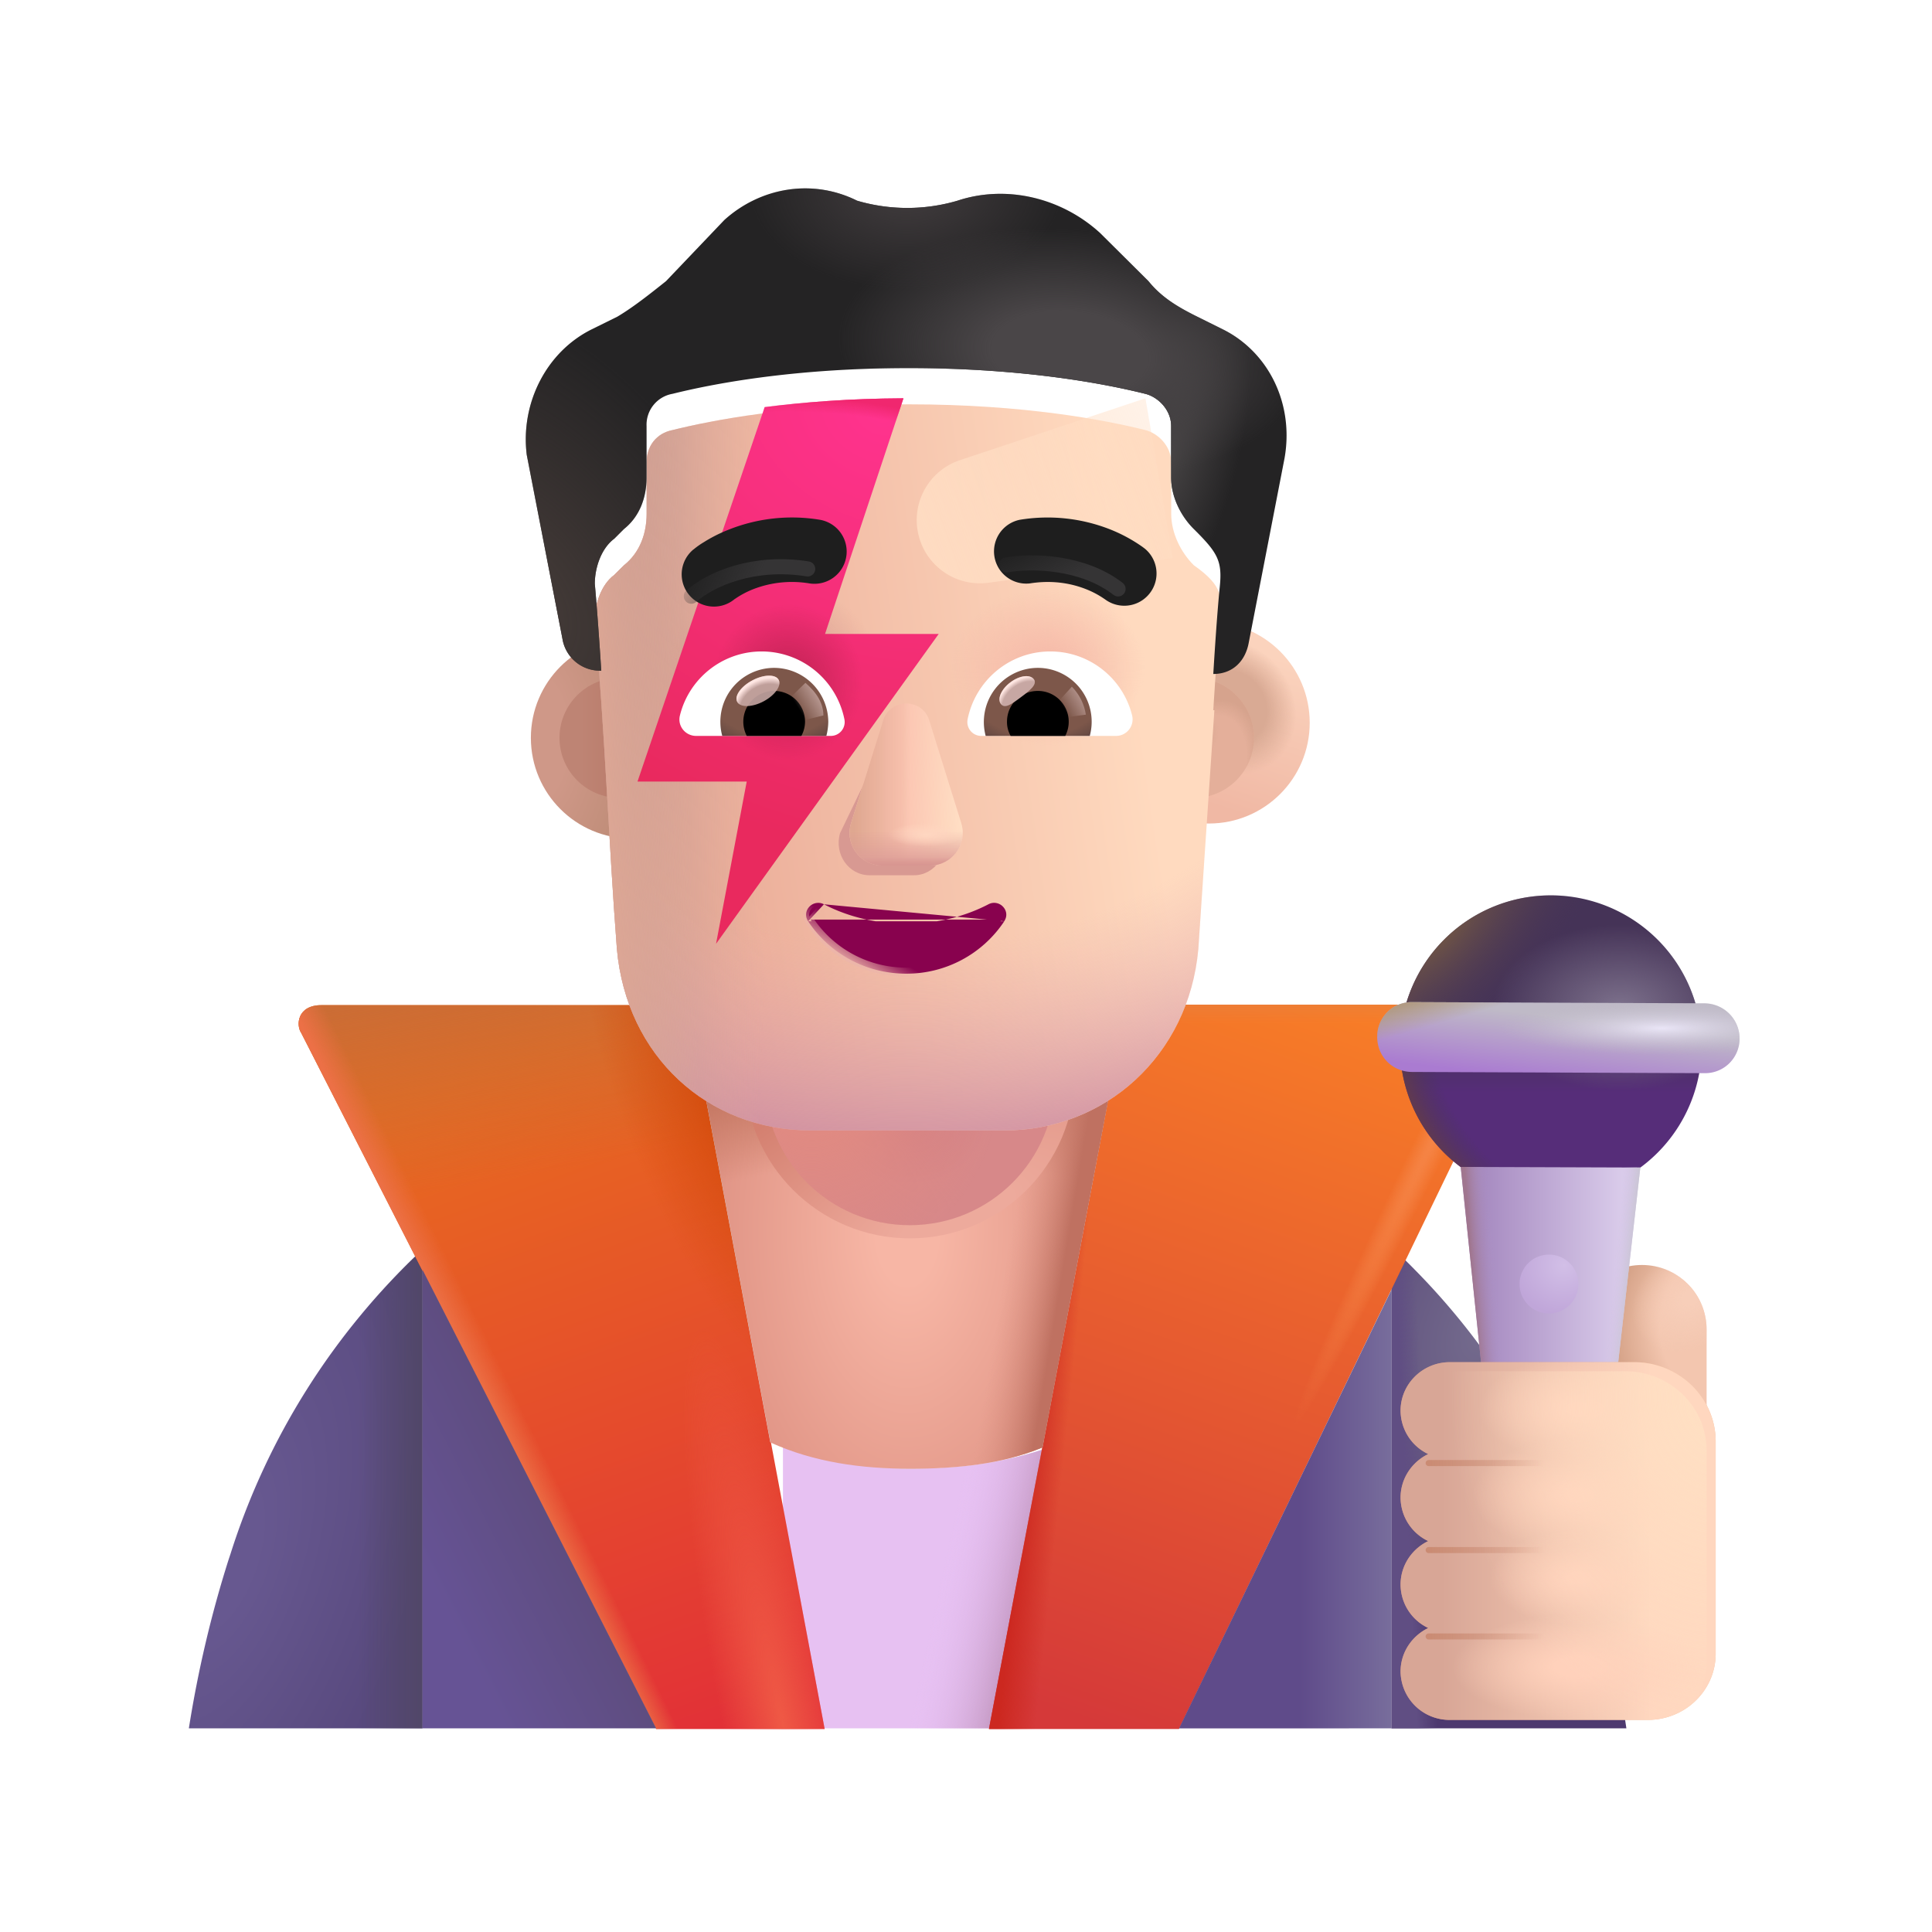 <svg xmlns="http://www.w3.org/2000/svg" fill="none" viewBox="0 0 32 32"><g filter="url(#svg-4d535000-ac6b-47bc-a336-4d0d34a22abb-a)"><path fill="#E7C1F2" d="M12.768 23.887v4.74h5.313l-.803-4.69c-.68.25-1.42.38-2.19.38-.81.01-1.6-.15-2.32-.43"/><path fill="url(#svg-80ead5d1-9ac5-45a2-8844-a72e6cef4557-b)" d="M12.768 23.887v4.74h5.313l-.803-4.69c-.68.25-1.42.38-2.19.38-.81.01-1.6-.15-2.32-.43"/></g><path fill="url(#svg-35151e13-eabb-4d4d-bf6e-13863e37153f-c)" d="M6.998 28.627v-7.93a11.75 11.75 0 0 0-3.18 5.04l-.03.09c-.29.91-.51 1.85-.66 2.8z"/><path fill="url(#svg-51804f3d-eaf9-4e4c-b9d3-9ba9a9b08751-d)" d="M6.998 28.627v-7.93a11.75 11.75 0 0 0-3.18 5.04l-.03.09c-.29.91-.51 1.85-.66 2.8z"/><path fill="url(#svg-c752f161-1ec2-48bf-af6a-5dd0d7fd5e0e-e)" d="M26.938 28.627c-.14-.96-.36-1.91-.65-2.84a11.77 11.77 0 0 0-3.24-5.13v7.97z"/><path fill="url(#svg-7cb5db24-5713-45ae-8dea-f03c443cf56d-f)" d="M26.938 28.627c-.14-.96-.36-1.91-.65-2.84a11.77 11.77 0 0 0-3.24-5.13v7.97z"/><path fill="url(#svg-fec301ee-41fa-422a-b81f-8ce09c5645df-g)" d="M24.233 16.64h-5.58L16.38 28.638h3.148l5.325-11.016a.685.685 0 0 0-.62-.98"/><path fill="url(#svg-84660e45-b2ac-4aa5-ba6e-967b064d693b-h)" d="M24.233 16.64h-5.58L16.38 28.638h3.148l5.325-11.016a.685.685 0 0 0-.62-.98"/><path fill="url(#svg-2819d27f-37a2-48e4-b3e9-f6619e02c330-i)" d="M24.233 16.64h-5.58L16.38 28.638h3.148l5.325-11.016a.685.685 0 0 0-.62-.98"/><path fill="url(#svg-dfd0bac6-f5a6-4ed1-9ef1-12efd3085fd4-j)" d="M24.233 16.64h-5.58L16.38 28.638h3.148l5.325-11.016a.685.685 0 0 0-.62-.98"/><path fill="url(#svg-efbd4bec-ccb7-400a-a412-b2ca666b5e80-k)" d="M5.325 16.648h6.086l2.248 11.99h-2.79l-5.88-11.53c-.086-.124-.07-.46.336-.46"/><path fill="url(#svg-f2ed5308-2294-479e-b91a-2aa2d7358293-l)" d="M5.325 16.648h6.086l2.248 11.99h-2.79l-5.88-11.53c-.086-.124-.07-.46.336-.46"/><path fill="url(#svg-761b7844-3ebe-440d-9fc9-1d460fe24a03-m)" d="M5.325 16.648h6.086l2.248 11.99h-2.79l-5.88-11.53c-.086-.124-.07-.46.336-.46"/><path fill="url(#svg-37e7cdde-380e-4862-8698-3eaad3802c8a-n)" d="M5.325 16.648h6.086l2.248 11.99h-2.79l-5.88-11.53c-.086-.124-.07-.46.336-.46"/><path fill="url(#svg-9d1123c1-42fa-4717-b85b-f86e8a346798-o)" d="M5.325 16.648h6.086l2.248 11.99h-2.79l-5.88-11.53c-.086-.124-.07-.46.336-.46"/><path fill="url(#svg-d0f22f08-f407-42b7-a746-bebb1bdcf387-p)" d="M23.048 28.627V21.36l-3.52 7.268z"/><path fill="url(#svg-39f97a21-c50a-4203-bfcc-587f5b7b8a53-q)" d="M6.998 28.627h3.87l-3.87-7.596z"/><path fill="url(#svg-e2a33785-3cdd-40a4-b7b5-38af41996c1c-r)" d="M15.038 17.527c-1.16 0-2.3.17-3.38.49l1.1 5.87c.72.28 1.5.44 2.32.44.77 0 1.51-.14 2.19-.38l1.11-5.92c-1.05-.33-2.18-.5-3.34-.5"/><path fill="url(#svg-cc0949b2-33c1-4bc4-ba3b-7283e0482625-s)" d="M15.038 16.44c-1.16 0-2.486.209-3.566.58l1.29 6.873c.72.325 1.496.434 2.316.434.77 0 1.51-.074 2.19-.352l1.313-6.955c-1.05-.383-2.383-.58-3.543-.58"/><path fill="url(#svg-e8980798-a1c7-4012-88fa-df5f076c13d0-t)" d="M15.038 16.44c-1.16 0-2.486.209-3.566.58l1.29 6.873c.72.325 1.496.434 2.316.434.77 0 1.51-.074 2.19-.352l1.313-6.955c-1.05-.383-2.383-.58-3.543-.58"/><path fill="url(#svg-baf81e9e-6972-4095-b8bc-5e718389c064-u)" d="M15.038 16.44c-1.16 0-2.486.209-3.566.58l1.29 6.873c.72.325 1.496.434 2.316.434.77 0 1.51-.074 2.19-.352l1.313-6.955c-1.05-.383-2.383-.58-3.543-.58"/><path fill="url(#svg-082bfee6-51bd-4a8a-93f3-ffebc5df8335-v)" d="M27.197 20.952c.59 0 1.07.48 1.07 1.07v2.45h-2.14v-2.45c0-.59.48-1.07 1.07-1.07"/><path fill="url(#svg-80af5114-b2b9-4d2f-aedd-144442bc84b1-w)" d="M27.197 20.952c.59 0 1.07.48 1.07 1.07v2.45h-2.14v-2.45c0-.59.48-1.07 1.07-1.07"/><path fill="url(#svg-c887b2eb-ad46-4819-8b8d-8ccc18b3e7df-x)" d="M25.687 19.826a2.498 2.498 0 1 0 0-4.996 2.498 2.498 0 0 0 0 4.996"/><path fill="url(#svg-c029214d-ab9e-496d-8553-0c43360c6289-y)" d="M25.687 19.826a2.498 2.498 0 1 0 0-4.996 2.498 2.498 0 0 0 0 4.996"/><path fill="url(#svg-47452c92-fd9e-4152-961a-e6ca0c9f6113-z)" d="M25.687 19.826a2.498 2.498 0 1 0 0-4.996 2.498 2.498 0 0 0 0 4.996"/><path fill="url(#svg-e58250b9-2126-4fd0-adbc-825f18d5e303-A)" d="M25.687 19.826a2.498 2.498 0 1 0 0-4.996 2.498 2.498 0 0 0 0 4.996"/><g filter="url(#svg-778da775-c0e3-45b8-98de-8568becbc9e9-B)"><path fill="url(#svg-25d24ba1-9c65-4b00-9fa9-97f072b6b496-C)" d="m28.134 16.668-4.844-.02a.57.57 0 0 0-.579.578c0 .325.254.579.58.579l4.843.02a.57.57 0 0 0 .579-.579.585.585 0 0 0-.58-.578"/><path fill="url(#svg-1b0c1a8d-b1ef-4b6b-9ec6-31498d1872bb-D)" d="m28.134 16.668-4.844-.02a.57.57 0 0 0-.579.578c0 .325.254.579.58.579l4.843.02a.57.57 0 0 0 .579-.579.585.585 0 0 0-.58-.578"/><path fill="url(#svg-697696cc-8160-4005-8a82-b594a12d0116-E)" d="m28.134 16.668-4.844-.02a.57.57 0 0 0-.579.578c0 .325.254.579.58.579l4.843.02a.57.57 0 0 0 .579-.579.585.585 0 0 0-.58-.578"/></g><path fill="url(#svg-72d6a0ce-08a0-4043-9a8c-5bd347f11377-F)" d="M25.646 26.467a.784.784 0 0 1-.782-.71l-.67-6.429 2.975.01-.73 6.428a.8.8 0 0 1-.793.701"/><path fill="url(#svg-3eeab0e1-e2eb-4667-954a-971e794f0a0f-G)" d="M25.646 26.467a.784.784 0 0 1-.782-.71l-.67-6.429 2.975.01-.73 6.428a.8.8 0 0 1-.793.701"/><path fill="url(#svg-025ff838-e17f-4c56-ae04-8b9c6110bc84-H)" d="M25.646 26.467a.784.784 0 0 1-.782-.71l-.67-6.429 2.975.01-.73 6.428a.8.8 0 0 1-.793.701"/><g filter="url(#svg-f2c232a5-6bc7-466b-9fb4-b5d31ce8b008-I)"><path fill="url(#svg-b740d9f7-6946-4691-940b-313dc42f21e4-J)" d="M25.656 21.755a.487.487 0 1 0 0-.975.487.487 0 0 0 0 .975"/></g><g filter="url(#svg-20f4c5e9-a341-4f68-98b5-f9ad0d2dee0d-K)"><circle cx="15.07" cy="17.777" r="2.734" fill="url(#svg-189de193-0407-4e20-8382-369d1e12b312-L)"/></g><g filter="url(#svg-2ca73501-be3f-42f9-92a5-4b640bd87474-M)"><circle cx="15.07" cy="17.887" r="2.406" fill="url(#svg-68d09901-24e1-46c5-85c4-53a501324256-N)"/><circle cx="15.07" cy="17.887" r="2.406" fill="url(#svg-5bfc5751-394d-4aaa-bbf6-74fb9baf6352-O)"/></g><g filter="url(#svg-69b0ad3d-7567-4e68-833a-d4f3e630f473-P)"><path fill="url(#svg-5c80bb9e-fd40-4e6d-9186-b5d847859e0b-Q)" d="M23.048 23.514c0-.44.365-.802.816-.802h3.055c.744 0 1.348.588 1.348 1.315v3.514c0 .605-.503 1.096-1.124 1.096h-3.279a.81.81 0 0 1-.816-.802c0-.314.187-.589.458-.72a.8.8 0 0 1-.458-.72c0-.315.187-.59.458-.72a.8.8 0 0 1-.458-.72c0-.315.187-.59.458-.721a.8.8 0 0 1-.458-.72"/><path fill="url(#svg-38bcc964-c3e1-4128-9a2a-7b0b6b40bd6e-R)" d="M23.048 23.514c0-.44.365-.802.816-.802h3.055c.744 0 1.348.588 1.348 1.315v3.514c0 .605-.503 1.096-1.124 1.096h-3.279a.81.81 0 0 1-.816-.802c0-.314.187-.589.458-.72a.8.8 0 0 1-.458-.72c0-.315.187-.59.458-.72a.8.8 0 0 1-.458-.72c0-.315.187-.59.458-.721a.8.8 0 0 1-.458-.72"/><path fill="url(#svg-e90abf86-a78a-41f6-8e79-e6d5b383a6fb-S)" d="M23.048 23.514c0-.44.365-.802.816-.802h3.055c.744 0 1.348.588 1.348 1.315v3.514c0 .605-.503 1.096-1.124 1.096h-3.279a.81.81 0 0 1-.816-.802c0-.314.187-.589.458-.72a.8.8 0 0 1-.458-.72c0-.315.187-.59.458-.72a.8.8 0 0 1-.458-.72c0-.315.187-.59.458-.721a.8.8 0 0 1-.458-.72"/><path fill="url(#svg-f4129d5b-a93b-4504-adce-161119f7e600-T)" d="M23.048 23.514c0-.44.365-.802.816-.802h3.055c.744 0 1.348.588 1.348 1.315v3.514c0 .605-.503 1.096-1.124 1.096h-3.279a.81.81 0 0 1-.816-.802c0-.314.187-.589.458-.72a.8.8 0 0 1-.458-.72c0-.315.187-.59.458-.72a.8.8 0 0 1-.458-.72c0-.315.187-.59.458-.721a.8.8 0 0 1-.458-.72"/><path fill="url(#svg-22aa1165-8748-4c01-8986-7d80387c9677-U)" d="M23.048 23.514c0-.44.365-.802.816-.802h3.055c.744 0 1.348.588 1.348 1.315v3.514c0 .605-.503 1.096-1.124 1.096h-3.279a.81.81 0 0 1-.816-.802c0-.314.187-.589.458-.72a.8.8 0 0 1-.458-.72c0-.315.187-.59.458-.72a.8.8 0 0 1-.458-.72c0-.315.187-.59.458-.721a.8.8 0 0 1-.458-.72"/></g><g filter="url(#svg-e245fe6f-130e-4e38-b3b0-a09502041a5c-V)"><path fill="url(#svg-16df44d4-83fd-43bd-9f54-a906901a8f05-W)" d="M23.048 23.514c0-.44.365-.802.816-.802h3.055c.744 0 1.348.588 1.348 1.315v3.514c0 .605-.503 1.096-1.124 1.096h-3.279a.81.81 0 0 1-.816-.802c0-.314.187-.589.458-.72a.8.8 0 0 1-.458-.72c0-.315.187-.59.458-.72a.8.8 0 0 1-.458-.72c0-.315.187-.59.458-.721a.8.8 0 0 1-.458-.72"/><path fill="url(#svg-7c8ab78c-ef40-4d4e-b704-d517518da833-X)" d="M23.048 23.514c0-.44.365-.802.816-.802h3.055c.744 0 1.348.588 1.348 1.315v3.514c0 .605-.503 1.096-1.124 1.096h-3.279a.81.81 0 0 1-.816-.802c0-.314.187-.589.458-.72a.8.8 0 0 1-.458-.72c0-.315.187-.59.458-.72a.8.8 0 0 1-.458-.72c0-.315.187-.59.458-.721a.8.8 0 0 1-.458-.72"/><path fill="url(#svg-1fd014f0-5e28-4bdb-81ff-3f65287a5eff-Y)" d="M23.048 23.514c0-.44.365-.802.816-.802h3.055c.744 0 1.348.588 1.348 1.315v3.514c0 .605-.503 1.096-1.124 1.096h-3.279a.81.81 0 0 1-.816-.802c0-.314.187-.589.458-.72a.8.8 0 0 1-.458-.72c0-.315.187-.59.458-.72a.8.8 0 0 1-.458-.72c0-.315.187-.59.458-.721a.8.8 0 0 1-.458-.72"/><path fill="url(#svg-abe8f505-c845-4cef-a1e8-77fa1d569896-Z)" d="M23.048 23.514c0-.44.365-.802.816-.802h3.055c.744 0 1.348.588 1.348 1.315v3.514c0 .605-.503 1.096-1.124 1.096h-3.279a.81.81 0 0 1-.816-.802c0-.314.187-.589.458-.72a.8.8 0 0 1-.458-.72c0-.315.187-.59.458-.72a.8.8 0 0 1-.458-.72c0-.315.187-.59.458-.721a.8.8 0 0 1-.458-.72"/><path fill="url(#svg-74e04a55-0113-40cd-91f1-fac8fd5faa44-aa)" d="M23.048 23.514c0-.44.365-.802.816-.802h3.055c.744 0 1.348.588 1.348 1.315v3.514c0 .605-.503 1.096-1.124 1.096h-3.279a.81.81 0 0 1-.816-.802c0-.314.187-.589.458-.72a.8.8 0 0 1-.458-.72c0-.315.187-.59.458-.72a.8.8 0 0 1-.458-.72c0-.315.187-.59.458-.721a.8.8 0 0 1-.458-.72"/></g><path fill="url(#svg-ae051cfd-625b-44fa-b8d1-3ce72ec3add0-ab)" d="M23.048 23.514c0-.44.365-.802.816-.802h3.055c.744 0 1.348.588 1.348 1.315v3.514c0 .605-.503 1.096-1.124 1.096h-3.279a.81.81 0 0 1-.816-.802c0-.314.187-.589.458-.72a.8.8 0 0 1-.458-.72c0-.315.187-.59.458-.72a.8.8 0 0 1-.458-.72c0-.315.187-.59.458-.721a.8.8 0 0 1-.458-.72"/><g filter="url(#svg-deae2a16-1eba-4d66-adcf-7599513cfed6-ac)"><path stroke="url(#svg-a635367d-14df-485b-8033-e1ae3d2e6b33-ad)" stroke-linecap="round" stroke-width=".1" d="M23.663 24.233h2.019"/></g><g filter="url(#svg-56171856-96e2-4b39-a10b-fe12d792bd52-ae)"><path stroke="url(#svg-b68b3cb7-14b4-43fd-9f16-43916e650d96-af)" stroke-linecap="round" stroke-width=".1" d="M23.663 25.674h2.019"/></g><g filter="url(#svg-734c6c0c-ba61-4aef-aaa6-d69445a56e1e-ag)"><path stroke="url(#svg-f7447f78-752c-483a-9686-e0a435db2041-ah)" stroke-linecap="round" stroke-width=".1" d="M23.663 27.105h2.019"/></g><g filter="url(#svg-ffd6e137-3bce-4c3d-9bb2-c22eb3b45ae2-ai)"><circle cx="10.262" cy="12.221" r="1.669" fill="url(#svg-07aa2919-8ff7-4e92-b0f9-0c5a274cb1c5-aj)"/></g><g filter="url(#svg-99c012a4-afcd-471f-b4f9-777c05c02cc1-ak)"><circle cx="10.262" cy="12.221" r=".995" fill="url(#svg-1e627ce8-42fd-4764-89e8-432b9d8d6739-al)"/></g><g filter="url(#svg-818ab443-fda6-4057-b7a6-ce1529d05d39-am)"><circle cx="19.774" cy="12.221" r="1.669" fill="url(#svg-9202674b-d5a5-4dd2-809e-787a6fc313a7-an)"/><circle cx="19.774" cy="12.221" r="1.669" fill="url(#svg-ca965903-48da-4ebd-a064-373f82a2b37e-ao)"/></g><g filter="url(#svg-b4235cae-5df7-4df6-94ed-e401c48a7245-ap)"><circle cx="19.774" cy="12.221" r=".995" fill="#E4AF9A"/><circle cx="19.774" cy="12.221" r=".995" fill="url(#svg-b65752df-3853-45b8-a543-df3fec8a16da-aq)"/><circle cx="19.774" cy="12.221" r=".995" fill="url(#svg-00711494-76e5-402e-9646-6050e53e8772-ar)"/></g><g filter="url(#svg-e9a0d5ac-b1a5-4927-a726-6c06c7898359-as)"><path fill="url(#svg-bd1e3373-c6b0-466b-820a-2c1da23ad34e-at)" d="M9.852 10.17c0-.267.107-.587.321-.747l.161-.16c.268-.213.376-.533.376-.853v-.853c0-.267.16-.48.429-.534.643-.16 1.984-.426 3.915-.426s3.272.266 3.915.426c.215.054.43.267.43.534v.853c0 .32.16.64.375.853.502.352.47.546.43.96-.055.534-.108 1.44-.108 1.44h.018l-.266 3.958c-.16 1.77-1.551 3.003-3.21 3.003h-3.21c-1.712 0-3.05-1.234-3.21-3.003-.14-1.816-.2-3.638-.366-5.451"/><path fill="url(#svg-56bf6f76-493b-4f59-8afc-03cb790c56e6-au)" d="M9.852 10.17c0-.267.107-.587.321-.747l.161-.16c.268-.213.376-.533.376-.853v-.853c0-.267.16-.48.429-.534.643-.16 1.984-.426 3.915-.426s3.272.266 3.915.426c.215.054.43.267.43.534v.853c0 .32.16.64.375.853.502.352.47.546.43.96-.055.534-.108 1.44-.108 1.44h.018l-.266 3.958c-.16 1.77-1.551 3.003-3.21 3.003h-3.21c-1.712 0-3.05-1.234-3.21-3.003-.14-1.816-.2-3.638-.366-5.451"/><path fill="url(#svg-7329be37-07b8-4a6a-a351-1e9437ac6cb4-av)" d="M9.852 10.17c0-.267.107-.587.321-.747l.161-.16c.268-.213.376-.533.376-.853v-.853c0-.267.16-.48.429-.534.643-.16 1.984-.426 3.915-.426s3.272.266 3.915.426c.215.054.43.267.43.534v.853c0 .32.16.64.375.853.502.352.47.546.43.96-.055.534-.108 1.44-.108 1.44h.018l-.266 3.958c-.16 1.77-1.551 3.003-3.21 3.003h-3.21c-1.712 0-3.05-1.234-3.21-3.003-.14-1.816-.2-3.638-.366-5.451"/><path fill="url(#svg-ac7f640c-6292-4c52-ada3-d8f235982678-aw)" d="M9.852 10.17c0-.267.107-.587.321-.747l.161-.16c.268-.213.376-.533.376-.853v-.853c0-.267.16-.48.429-.534.643-.16 1.984-.426 3.915-.426s3.272.266 3.915.426c.215.054.43.267.43.534v.853c0 .32.16.64.375.853.502.352.47.546.43.96-.055.534-.108 1.44-.108 1.44h.018l-.266 3.958c-.16 1.77-1.551 3.003-3.21 3.003h-3.21c-1.712 0-3.05-1.234-3.21-3.003-.14-1.816-.2-3.638-.366-5.451"/><path fill="url(#svg-647c015c-c141-48dd-9054-a4b92b5f2d27-ax)" d="M9.852 10.17c0-.267.107-.587.321-.747l.161-.16c.268-.213.376-.533.376-.853v-.853c0-.267.16-.48.429-.534.643-.16 1.984-.426 3.915-.426s3.272.266 3.915.426c.215.054.43.267.43.534v.853c0 .32.16.64.375.853.502.352.47.546.43.96-.055.534-.108 1.44-.108 1.44h.018l-.266 3.958c-.16 1.77-1.551 3.003-3.21 3.003h-3.21c-1.712 0-3.05-1.234-3.21-3.003-.14-1.816-.2-3.638-.366-5.451"/><path fill="url(#svg-0451351c-c24c-478b-828a-ddeaa8df7032-ay)" d="M9.852 10.17c0-.267.107-.587.321-.747l.161-.16c.268-.213.376-.533.376-.853v-.853c0-.267.16-.48.429-.534.643-.16 1.984-.426 3.915-.426s3.272.266 3.915.426c.215.054.43.267.43.534v.853c0 .32.16.64.375.853.502.352.47.546.43.96-.055.534-.108 1.44-.108 1.44h.018l-.266 3.958c-.16 1.77-1.551 3.003-3.21 3.003h-3.21c-1.712 0-3.05-1.234-3.21-3.003-.14-1.816-.2-3.638-.366-5.451"/></g><g filter="url(#svg-3cf2941b-f2e2-4524-96ff-1c513e164121-az)"><path fill="url(#svg-bf35e2c2-0b0d-430e-87c3-39975807c70a-aA)" d="m18.972 6.597-3.077 1.026a1.047 1.047 0 0 0 .47 2.03l3.06-.409z"/></g><g filter="url(#svg-4f212953-37f3-403e-bbd6-a3fe0eb519fd-aB)"><path fill="#242324" d="m19.828 5.744.429.213c.75.373 1.18 1.226 1.019 2.133l-.59 3.04c-.053.314-.26.525-.572.533h-.018s.053-.906.107-1.44c.044-.433-.032-.565-.429-.96-.215-.213-.376-.533-.376-.853v-.853c0-.267-.214-.48-.428-.534-.644-.16-1.985-.426-3.916-.426s-3.272.266-3.915.426a.52.52 0 0 0-.43.534v.853c0 .32-.107.64-.375.853l-.16.16c-.215.16-.322.48-.322.747.053.587.107 1.44.107 1.44q-.025 0-.05-.002a.63.63 0 0 1-.594-.532l-.59-3.04c-.107-.853.322-1.706 1.073-2.08l.429-.212c.268-.16.536-.374.804-.587l.966-1.013c.59-.534 1.448-.694 2.199-.32a2.94 2.94 0 0 0 1.663 0c.804-.267 1.716-.054 2.36.533l.804.8c.215.267.483.427.805.587"/><path fill="url(#svg-869cfc11-fdd4-4f7d-a4ee-3e3c4efc81fe-aC)" d="m19.828 5.744.429.213c.75.373 1.18 1.226 1.019 2.133l-.59 3.04c-.053.314-.26.525-.572.533h-.018s.053-.906.107-1.44c.044-.433-.032-.565-.429-.96-.215-.213-.376-.533-.376-.853v-.853c0-.267-.214-.48-.428-.534-.644-.16-1.985-.426-3.916-.426s-3.272.266-3.915.426a.52.52 0 0 0-.43.534v.853c0 .32-.107.64-.375.853l-.16.16c-.215.16-.322.48-.322.747.053.587.107 1.44.107 1.44q-.025 0-.05-.002a.63.63 0 0 1-.594-.532l-.59-3.04c-.107-.853.322-1.706 1.073-2.08l.429-.212c.268-.16.536-.374.804-.587l.966-1.013c.59-.534 1.448-.694 2.199-.32a2.94 2.94 0 0 0 1.663 0c.804-.267 1.716-.054 2.36.533l.804.8c.215.267.483.427.805.587"/><path fill="url(#svg-f8262a59-5a99-4e73-9198-e8df61bad2c4-aD)" d="m19.828 5.744.429.213c.75.373 1.18 1.226 1.019 2.133l-.59 3.04c-.053.314-.26.525-.572.533h-.018s.053-.906.107-1.44c.044-.433-.032-.565-.429-.96-.215-.213-.376-.533-.376-.853v-.853c0-.267-.214-.48-.428-.534-.644-.16-1.985-.426-3.916-.426s-3.272.266-3.915.426a.52.52 0 0 0-.43.534v.853c0 .32-.107.64-.375.853l-.16.16c-.215.16-.322.48-.322.747.053.587.107 1.44.107 1.44q-.025 0-.05-.002a.63.63 0 0 1-.594-.532l-.59-3.04c-.107-.853.322-1.706 1.073-2.08l.429-.212c.268-.16.536-.374.804-.587l.966-1.013c.59-.534 1.448-.694 2.199-.32a2.94 2.94 0 0 0 1.663 0c.804-.267 1.716-.054 2.36.533l.804.8c.215.267.483.427.805.587"/><path fill="url(#svg-f17b5427-7390-41d7-8d35-7b503e590725-aE)" d="m19.828 5.744.429.213c.75.373 1.18 1.226 1.019 2.133l-.59 3.04c-.053.314-.26.525-.572.533h-.018s.053-.906.107-1.44c.044-.433-.032-.565-.429-.96-.215-.213-.376-.533-.376-.853v-.853c0-.267-.214-.48-.428-.534-.644-.16-1.985-.426-3.916-.426s-3.272.266-3.915.426a.52.52 0 0 0-.43.534v.853c0 .32-.107.64-.375.853l-.16.16c-.215.16-.322.48-.322.747.053.587.107 1.44.107 1.44q-.025 0-.05-.002a.63.63 0 0 1-.594-.532l-.59-3.04c-.107-.853.322-1.706 1.073-2.08l.429-.212c.268-.16.536-.374.804-.587l.966-1.013c.59-.534 1.448-.694 2.199-.32a2.94 2.94 0 0 0 1.663 0c.804-.267 1.716-.054 2.36.533l.804.8c.215.267.483.427.805.587"/><path fill="url(#svg-7a7640db-8d6d-4f3b-ba43-61c60fe8eb41-aF)" d="m19.828 5.744.429.213c.75.373 1.18 1.226 1.019 2.133l-.59 3.04c-.053.314-.26.525-.572.533h-.018s.053-.906.107-1.44c.044-.433-.032-.565-.429-.96-.215-.213-.376-.533-.376-.853v-.853c0-.267-.214-.48-.428-.534-.644-.16-1.985-.426-3.916-.426s-3.272.266-3.915.426a.52.52 0 0 0-.43.534v.853c0 .32-.107.64-.375.853l-.16.16c-.215.16-.322.48-.322.747.053.587.107 1.44.107 1.44q-.025 0-.05-.002a.63.63 0 0 1-.594-.532l-.59-3.04c-.107-.853.322-1.706 1.073-2.08l.429-.212c.268-.16.536-.374.804-.587l.966-1.013c.59-.534 1.448-.694 2.199-.32a2.94 2.94 0 0 0 1.663 0c.804-.267 1.716-.054 2.36.533l.804.8c.215.267.483.427.805.587"/></g><g filter="url(#svg-90c830ae-2d23-4aa4-bc5e-ad0ce5f4a67a-aG)"><path fill="#D89992" d="m14.734 12.099-.82 1.7c-.102.349.142.698.488.698h.737c.345 0 .59-.355.488-.699l-.498-1.7c-.107-.376-.283-.376-.395 0"/></g><g filter="url(#svg-def85f27-678e-4aa4-a5df-d7a568608284-aH)"><path fill="#FBC4B1" d="m14.627 11.936-.531 1.699a.54.54 0 0 0 .52.7h.786a.54.54 0 0 0 .52-.7l-.53-1.7c-.114-.376-.646-.376-.765 0"/><path fill="url(#svg-94f7955f-ce28-4d72-980d-fc5d11cf3992-aI)" d="m14.627 11.936-.531 1.699a.54.54 0 0 0 .52.7h.786a.54.54 0 0 0 .52-.7l-.53-1.7c-.114-.376-.646-.376-.765 0"/><path fill="url(#svg-157aa973-068d-41e9-9395-c646c7a3b686-aJ)" d="m14.627 11.936-.531 1.699a.54.54 0 0 0 .52.7h.786a.54.54 0 0 0 .52-.7l-.53-1.7c-.114-.376-.646-.376-.765 0"/><path fill="url(#svg-d932d700-0468-465a-958b-ec6387ef7a29-aK)" d="m14.627 11.936-.531 1.699a.54.54 0 0 0 .52.7h.786a.54.54 0 0 0 .52-.7l-.53-1.7c-.114-.376-.646-.376-.765 0"/><path fill="url(#svg-4d890381-54c9-461b-8431-491495445368-aL)" d="m14.627 11.936-.531 1.699a.54.54 0 0 0 .52.7h.786a.54.54 0 0 0 .52-.7l-.53-1.7c-.114-.376-.646-.376-.765 0"/></g><path fill="url(#svg-490b54e0-25a7-4f5d-9106-a8f2a4474291-aM)" d="m14.627 11.936-.531 1.699a.54.54 0 0 0 .52.7h.786a.54.54 0 0 0 .52-.7l-.53-1.7c-.114-.376-.646-.376-.765 0"/><path fill="url(#svg-7802ee0a-3ffe-482b-9d7a-3bd3ffe4945d-aN)" d="M14.964 6.597c-.901.004-1.671.066-2.299.146l-2.106 6.202h1.809l-.508 2.687 3.688-5.132h-1.883z"/><path fill="url(#svg-f2c39744-6737-4415-b44d-b29fe7386a7c-aO)" d="M14.964 6.597c-.901.004-1.671.066-2.299.146l-2.106 6.202h1.809l-.508 2.687 3.688-5.132h-1.883z"/><path fill="url(#svg-33a4bbda-416e-4830-a670-b1c1da0078eb-aP)" d="M14.964 6.597c-.901.004-1.671.066-2.299.146l-2.106 6.202h1.809l-.508 2.687 3.688-5.132h-1.883z"/><path fill="#88024E" stroke="url(#svg-425cc4ce-eb6a-4f70-86d6-e84187d3d6d0-aQ)" stroke-width=".1" d="M13.647 14.978c.394.205.862.322 1.362.322.505 0 .968-.117 1.362-.322a.2.2 0 0 1 .242.04c.057.059.078.154.02.24m-2.986-.28 2.945.253m-2.945-.253a.2.2 0 0 0-.242.041.19.19 0 0 0-.02.24m.262-.281-.22.253m3.207.028-.042-.028m.042.028-.042-.028m.042.028a1.94 1.94 0 0 1-1.625.868c-.682 0-1.28-.347-1.624-.868m3.207-.028a1.9 1.9 0 0 1-1.583.846 1.9 1.9 0 0 1-1.583-.846m-.041.028.041-.028m-.041.028.041-.028"/><g filter="url(#svg-fba82284-8a6a-4746-b3e6-653517eb9b30-aR)"><path fill="#1E1E1E" d="m18.729 9.501-.002-.001-.002-.001-.004-.004-.012-.01-.036-.027a2.58 2.58 0 0 0-.539-.291 2.83 2.83 0 0 0-1.492-.158.534.534 0 0 0 .166 1.054c.398-.063.716.01.934.097a1.5 1.5 0 0 1 .3.16l.008.005a.534.534 0 0 0 .678-.824"/></g><g filter="url(#svg-cdb8a55f-f2f4-4055-bacd-7f4cb827c43c-aS)"><path fill="#1E1E1E" d="m11.236 9.501.002-.001.001-.001.005-.004.012-.01a1.4 1.4 0 0 1 .155-.107c.1-.063.24-.14.42-.21a2.83 2.83 0 0 1 1.492-.16.534.534 0 1 1-.167 1.055 1.77 1.77 0 0 0-.933.097 1.5 1.5 0 0 0-.3.16l-.008.005a.534.534 0 0 1-.68-.824"/></g><path fill="#fff" d="M17.397 10.79c.653 0 1.204.45 1.354 1.059a.274.274 0 0 1-.268.34h-2.23a.23.23 0 0 1-.227-.271c.126-.641.69-1.128 1.37-1.128"/><path fill="url(#svg-69ff04da-817c-42e7-a659-88f1feb6e836-aT)" d="M17.19 11.062a.892.892 0 0 1 .86 1.127h-1.724a.896.896 0 0 1 .864-1.127"/><path fill="#000" d="M16.679 11.954c0-.284.227-.51.51-.51a.51.51 0 0 1 .455.745h-.904a.46.46 0 0 1-.061-.235"/><g filter="url(#svg-5ca2d297-5c17-4a49-878a-57c2ac0f03f1-aU)"><path fill="#C7A7A3" d="M17.124 11.25c.064.086-.069.19-.22.302-.151.113-.263.193-.327.108-.063-.085.008-.246.159-.359.15-.113.325-.135.388-.05"/><path fill="url(#svg-1991d62a-b2e1-41c9-bd44-297f847643d3-aV)" d="M17.124 11.25c.064.086-.069.19-.22.302-.151.113-.263.193-.327.108-.063-.085.008-.246.159-.359.15-.113.325-.135.388-.05"/></g><g filter="url(#svg-2dd96a3a-ef97-43f6-9379-7dbcd855fc36-aW)"><path fill="url(#svg-2e8575b1-912f-4021-8ef2-e80f19c9976c-aX)" d="M17.985 11.837a.84.84 0 0 0-.232-.463l-.26.285.118.228z"/></g><path fill="#fff" d="M12.616 10.79c-.653 0-1.204.45-1.354 1.059-.045.174.089.34.268.34h2.23a.23.23 0 0 0 .227-.271 1.4 1.4 0 0 0-1.37-1.128"/><path fill="url(#svg-02425935-32bf-4e9d-a374-36ce62d741cd-aY)" d="M12.823 11.062a.892.892 0 0 0-.86 1.127h1.724a1 1 0 0 0 .032-.235.9.9 0 0 0-.896-.892"/><path fill="#000" d="M13.334 11.954a.51.51 0 0 0-.51-.51.51.51 0 0 0-.455.745h.904a.5.5 0 0 0 .061-.235"/><g filter="url(#svg-8fb7f9fd-21a0-4a32-8d54-900b579b8d07-aZ)"><path fill="url(#svg-2da09a6d-0422-43f5-a0fb-854860b39633-ba)" d="M13.638 11.85c0-.289-.234-.481-.298-.54l-.288.28.178.36z"/></g><g filter="url(#svg-821ce324-91d9-432d-930d-a9d44af8b14f-bb)" transform="rotate(-27.914 12.554 11.443)"><ellipse cx="12.554" cy="11.443" fill="#C7A7A3" fill-opacity=".9" rx=".389" ry=".197"/><ellipse cx="12.554" cy="11.443" fill="url(#svg-ba3480f5-d4e5-4376-b4cc-18ac2166b293-bc)" rx=".389" ry=".197"/></g><g filter="url(#svg-52df1749-9ba1-4810-820c-c99f64f3b22c-bd)"><path stroke="url(#svg-875d32b8-b043-4cd9-8c73-69722ae805c9-be)" stroke-linecap="round" stroke-width=".25" d="M16.67 9.356c.43-.075 1.268-.053 1.849.398"/></g><g filter="url(#svg-5db898bd-ac8f-486f-ae83-df1fe494fb8b-bf)"><path stroke="url(#svg-7eeeaa4f-0f6e-4a80-8952-5e84c4e14ba8-bg)" stroke-linecap="round" stroke-width=".25" d="M11.45 9.875c.328-.29 1.042-.594 1.928-.452"/></g><defs><radialGradient id="svg-35151e13-eabb-4d4d-bf6e-13863e37153f-c" cx="0" cy="0" r="1" gradientTransform="matrix(3.125 1 -2.082 6.506 3.628 25.736)" gradientUnits="userSpaceOnUse"><stop offset=".176" stop-color="#675890"/><stop offset="1" stop-color="#58497E"/></radialGradient><radialGradient id="svg-c752f161-1ec2-48bf-af6a-5dd0d7fd5e0e-e" cx="0" cy="0" r="1" gradientTransform="matrix(-1.906 5.155 -3.512 -1.298 24.54 22.068)" gradientUnits="userSpaceOnUse"><stop stop-color="#746B8D"/><stop offset="1" stop-color="#4D396F"/></radialGradient><radialGradient id="svg-2819d27f-37a2-48e4-b3e9-f6619e02c330-i" cx="0" cy="0" r="1" gradientTransform="matrix(-2.719 5.594 -.256 -.124 24.16 18.017)" gradientUnits="userSpaceOnUse"><stop stop-color="#F6874A"/><stop offset="1" stop-color="#F6874A" stop-opacity="0"/></radialGradient><radialGradient id="svg-f2ed5308-2294-479e-b91a-2aa2d7358293-l" cx="0" cy="0" r="1" gradientTransform="rotate(-101.597 18.17 9.023)scale(6.817 .988)" gradientUnits="userSpaceOnUse"><stop stop-color="#EF5945"/><stop offset="1" stop-color="#EF5945" stop-opacity="0"/></radialGradient><radialGradient id="svg-37e7cdde-380e-4862-8698-3eaad3802c8a-n" cx="0" cy="0" r="1" gradientTransform="matrix(-1.809 .658 -1.951 -5.366 12.107 17.902)" gradientUnits="userSpaceOnUse"><stop stop-color="#D14708"/><stop offset="1" stop-color="#D14708" stop-opacity="0"/></radialGradient><radialGradient id="svg-cc0949b2-33c1-4bc4-ba3b-7283e0482625-s" cx="0" cy="0" r="1" gradientTransform="matrix(0 9.509 -5.521 0 15.026 20.384)" gradientUnits="userSpaceOnUse"><stop offset=".092" stop-color="#F7B6A5"/><stop offset=".905" stop-color="#D17E71"/></radialGradient><radialGradient id="svg-e8980798-a1c7-4012-88fa-df5f076c13d0-t" cx="0" cy="0" r="1" gradientTransform="matrix(0 -7.082 11.273 0 15.026 24.327)" gradientUnits="userSpaceOnUse"><stop offset=".717" stop-color="#C1745E" stop-opacity="0"/><stop offset=".937" stop-color="#C1745E"/></radialGradient><radialGradient id="svg-082bfee6-51bd-4a8a-93f3-ffebc5df8335-v" cx="0" cy="0" r="1" gradientTransform="matrix(-2.363 1.131 -1.109 -2.318 28.862 21.975)" gradientUnits="userSpaceOnUse"><stop offset=".524" stop-color="#F3C6AF"/><stop offset=".956" stop-color="#C79175"/></radialGradient><radialGradient id="svg-80af5114-b2b9-4d2f-aedd-144442bc84b1-w" cx="0" cy="0" r="1" gradientTransform="matrix(.843 -.642 .492 .646 28.006 21.484)" gradientUnits="userSpaceOnUse"><stop offset=".132" stop-color="#F7CEB9"/><stop offset="1" stop-color="#F7CEB9" stop-opacity="0"/></radialGradient><radialGradient id="svg-c029214d-ab9e-496d-8553-0c43360c6289-y" cx="0" cy="0" r="1" gradientTransform="rotate(148.849 11.242 12.13)scale(4.172)" gradientUnits="userSpaceOnUse"><stop offset=".838" stop-color="#473558" stop-opacity="0"/><stop offset="1" stop-color="#673D45"/></radialGradient><radialGradient id="svg-47452c92-fd9e-4152-961a-e6ca0c9f6113-z" cx="0" cy="0" r="1" gradientTransform="matrix(1.265 1.248 -2.903 2.943 23.762 15.332)" gradientUnits="userSpaceOnUse"><stop stop-color="#7B5E40"/><stop offset="1" stop-color="#463358" stop-opacity="0"/></radialGradient><radialGradient id="svg-e58250b9-2126-4fd0-adbc-825f18d5e303-A" cx="0" cy="0" r="1" gradientTransform="matrix(0 -1.375 2.106 0 26.832 16.69)" gradientUnits="userSpaceOnUse"><stop stop-color="#7D718C"/><stop offset="1" stop-color="#7D718C" stop-opacity="0"/></radialGradient><radialGradient id="svg-1b0c1a8d-b1ef-4b6b-9ec6-31498d1872bb-D" cx="0" cy="0" r="1" gradientTransform="matrix(0 .441 -2.669 0 27.426 17.081)" gradientUnits="userSpaceOnUse"><stop stop-color="#EAE5F7"/><stop offset="1" stop-color="#C1BCC8" stop-opacity="0"/></radialGradient><radialGradient id="svg-b740d9f7-6946-4691-940b-313dc42f21e4-J" cx="0" cy="0" r="1" gradientTransform="scale(-.83)rotate(-52.966 -40.945 18.7)" gradientUnits="userSpaceOnUse"><stop stop-color="#D2BFE7"/><stop offset="1" stop-color="#C0A6D9"/></radialGradient><radialGradient id="svg-189de193-0407-4e20-8382-369d1e12b312-L" cx="0" cy="0" r="1" gradientTransform="matrix(-1.391 -2.688 6.046 -3.128 15.845 20.226)" gradientUnits="userSpaceOnUse"><stop offset=".148" stop-color="#EDAA9C"/><stop offset="1" stop-color="#D48070"/></radialGradient><radialGradient id="svg-68d09901-24e1-46c5-85c4-53a501324256-N" cx="0" cy="0" r="1" gradientTransform="matrix(0 1.584 -1.901 0 15.07 18.562)" gradientUnits="userSpaceOnUse"><stop stop-color="#CE7D85"/><stop offset=".678" stop-color="#D78889"/></radialGradient><radialGradient id="svg-5bfc5751-394d-4aaa-bbf6-74fb9baf6352-O" cx="0" cy="0" r="1" gradientTransform="matrix(0 3.203 -3.118 0 13.448 17.887)" gradientUnits="userSpaceOnUse"><stop offset=".283" stop-color="#E08A82"/><stop offset="1" stop-color="#E08A82" stop-opacity="0"/></radialGradient><radialGradient id="svg-38bcc964-c3e1-4128-9a2a-7b0b6b40bd6e-R" cx="0" cy="0" r="1" gradientTransform="matrix(0 .879 -1.637 0 25.994 23.49)" gradientUnits="userSpaceOnUse"><stop offset=".106" stop-color="#F8C8AD"/><stop offset="1" stop-color="#F2C49E" stop-opacity="0"/></radialGradient><radialGradient id="svg-e90abf86-a78a-41f6-8e79-e6d5b383a6fb-S" cx="0" cy="0" r="1" gradientTransform="matrix(0 .942 -1.755 0 25.994 24.91)" gradientUnits="userSpaceOnUse"><stop offset=".109" stop-color="#F8C8AD"/><stop offset="1" stop-color="#F2C49E" stop-opacity="0"/></radialGradient><radialGradient id="svg-f4129d5b-a93b-4504-adce-161119f7e600-T" cx="0" cy="0" r="1" gradientTransform="matrix(0 .788 -1.468 0 25.994 26.28)" gradientUnits="userSpaceOnUse"><stop offset=".109" stop-color="#F8C8AD"/><stop offset="1" stop-color="#F2C49E" stop-opacity="0"/></radialGradient><radialGradient id="svg-22aa1165-8748-4c01-8986-7d80387c9677-U" cx="0" cy="0" r="1" gradientTransform="matrix(0 .876 -2.088 0 25.994 27.761)" gradientUnits="userSpaceOnUse"><stop offset=".186" stop-color="#F8C8AD"/><stop offset="1" stop-color="#F2C49E" stop-opacity="0"/></radialGradient><radialGradient id="svg-7c8ab78c-ef40-4d4e-b704-d517518da833-X" cx="0" cy="0" r="1" gradientTransform="matrix(0 .879 -1.637 0 25.994 23.49)" gradientUnits="userSpaceOnUse"><stop offset=".106" stop-color="#FFD1BB"/><stop offset="1" stop-color="#FFD1BB" stop-opacity="0"/></radialGradient><radialGradient id="svg-1fd014f0-5e28-4bdb-81ff-3f65287a5eff-Y" cx="0" cy="0" r="1" gradientTransform="matrix(0 .942 -1.755 0 25.994 24.91)" gradientUnits="userSpaceOnUse"><stop offset=".109" stop-color="#FFD1BB"/><stop offset="1" stop-color="#FFD1BB" stop-opacity="0"/></radialGradient><radialGradient id="svg-abe8f505-c845-4cef-a1e8-77fa1d569896-Z" cx="0" cy="0" r="1" gradientTransform="matrix(0 .788 -1.468 0 25.994 26.28)" gradientUnits="userSpaceOnUse"><stop offset=".109" stop-color="#FFD1BB"/><stop offset="1" stop-color="#FFD1BB" stop-opacity="0"/></radialGradient><radialGradient id="svg-74e04a55-0113-40cd-91f1-fac8fd5faa44-aa" cx="0" cy="0" r="1" gradientTransform="matrix(0 .876 -2.088 0 25.994 27.761)" gradientUnits="userSpaceOnUse"><stop offset=".186" stop-color="#FFD1BB"/><stop offset="1" stop-color="#FFD1BB" stop-opacity="0"/></radialGradient><radialGradient id="svg-ae051cfd-625b-44fa-b8d1-3ce72ec3add0-ab" cx="0" cy="0" r="1" gradientTransform="matrix(0 5.499 -4.501 0 28.526 23.138)" gradientUnits="userSpaceOnUse"><stop stop-color="#FFE0C3"/><stop offset="1" stop-color="#FFE0C3" stop-opacity="0"/></radialGradient><radialGradient id="svg-07aa2919-8ff7-4e92-b0f9-0c5a274cb1c5-aj" cx="0" cy="0" r="1" gradientTransform="matrix(1.755 0 0 3.071 8.592 12.22)" gradientUnits="userSpaceOnUse"><stop offset=".351" stop-color="#CF9888"/><stop offset="1" stop-color="#BE8C77"/></radialGradient><radialGradient id="svg-ca965903-48da-4ebd-a064-373f82a2b37e-ao" cx="0" cy="0" r="1" gradientTransform="matrix(.827 -.602 .687 .944 20.146 11.956)" gradientUnits="userSpaceOnUse"><stop offset=".543" stop-color="#D9AA94"/><stop offset="1" stop-color="#D9AA94" stop-opacity="0"/></radialGradient><radialGradient id="svg-b65752df-3853-45b8-a543-df3fec8a16da-aq" cx="0" cy="0" r="1" gradientTransform="matrix(.821 -1.51 .884 .481 19.733 13.042)" gradientUnits="userSpaceOnUse"><stop offset=".755" stop-color="#D6A38D" stop-opacity="0"/><stop offset=".916" stop-color="#D6A38D"/></radialGradient><radialGradient id="svg-00711494-76e5-402e-9646-6050e53e8772-ar" cx="0" cy="0" r="1" gradientTransform="rotate(44.707 -4.972 30.153)scale(.365 .47)" gradientUnits="userSpaceOnUse"><stop stop-color="#D5A58E"/><stop offset="1" stop-color="#D5A58E" stop-opacity="0"/></radialGradient><radialGradient id="svg-56bf6f76-493b-4f59-8afc-03cb790c56e6-au" cx="0" cy="0" r="1" gradientTransform="matrix(0 9.434 -12.807 0 15.038 10.296)" gradientUnits="userSpaceOnUse"><stop offset=".557" stop-color="#E7ABAC" stop-opacity="0"/><stop offset=".952" stop-color="#CB8BA1"/></radialGradient><radialGradient id="svg-647c015c-c141-48dd-9054-a4b92b5f2d27-ax" cx="0" cy="0" r="1" gradientTransform="matrix(0 -1.307 1.609 0 17.355 10.95)" gradientUnits="userSpaceOnUse"><stop stop-color="#F5B7A7"/><stop offset="1" stop-color="#F5B7A7" stop-opacity="0"/></radialGradient><radialGradient id="svg-0451351c-c24c-478b-828a-ddeaa8df7032-ay" cx="0" cy="0" r="1" gradientTransform="matrix(0 -1.391 1.73 0 12.797 10.916)" gradientUnits="userSpaceOnUse"><stop stop-color="#D0958D"/><stop offset="1" stop-color="#D0958D" stop-opacity="0"/></radialGradient><radialGradient id="svg-869cfc11-fdd4-4f7d-a4ee-3e3c4efc81fe-aC" cx="0" cy="0" r="1" gradientTransform="rotate(-74.899 14.974 -8.577)scale(3.062 1.136)" gradientUnits="userSpaceOnUse"><stop stop-color="#464344"/><stop offset="1" stop-color="#464344" stop-opacity="0"/></radialGradient><radialGradient id="svg-f8262a59-5a99-4e73-9198-e8df61bad2c4-aD" cx="0" cy="0" r="1" gradientTransform="rotate(5.258 -60.35 196.05)scale(3.841 2.065)" gradientUnits="userSpaceOnUse"><stop offset=".335" stop-color="#4A4648"/><stop offset="1" stop-color="#4A4648" stop-opacity="0"/></radialGradient><radialGradient id="svg-f17b5427-7390-41d7-8d35-7b503e590725-aE" cx="0" cy="0" r="1" gradientTransform="matrix(0 1.679 -2.6 0 15.01 3.62)" gradientUnits="userSpaceOnUse"><stop stop-color="#423D3F"/><stop offset="1" stop-color="#423D3F" stop-opacity="0"/></radialGradient><radialGradient id="svg-7a7640db-8d6d-4f3b-ba43-61c60fe8eb41-aF" cx="0" cy="0" r="1" gradientTransform="rotate(-36.235 20.231 -7.864)scale(3.811 5.97)" gradientUnits="userSpaceOnUse"><stop stop-color="#463C39"/><stop offset="1" stop-color="#463C39" stop-opacity="0"/></radialGradient><radialGradient id="svg-4d890381-54c9-461b-8431-491495445368-aL" cx="0" cy="0" r="1" gradientTransform="matrix(0 .197 -.633 0 15.336 13.827)" gradientUnits="userSpaceOnUse"><stop stop-color="#FFD7C1"/><stop offset="1" stop-color="#FFD7C1" stop-opacity="0"/></radialGradient><radialGradient id="svg-7802ee0a-3ffe-482b-9d7a-3bd3ffe4945d-aN" cx="0" cy="0" r="1" gradientTransform="matrix(-2.912 6.525 -8.238 -3.676 14.587 6.834)" gradientUnits="userSpaceOnUse"><stop stop-color="#FF338E"/><stop offset="1" stop-color="#E9295E"/></radialGradient><radialGradient id="svg-f2c39744-6737-4415-b44d-b29fe7386a7c-aO" cx="0" cy="0" r="1" gradientTransform="matrix(0 -1.297 1.237 0 13.053 11.303)" gradientUnits="userSpaceOnUse"><stop stop-color="#BE2252"/><stop offset="1" stop-color="#BE2252" stop-opacity="0"/></radialGradient><radialGradient id="svg-33a4bbda-416e-4830-a670-b1c1da0078eb-aP" cx="0" cy="0" r="1" gradientTransform="matrix(0 -5.614 7.447 0 13.053 12.21)" gradientUnits="userSpaceOnUse"><stop offset=".958" stop-color="#F0276F" stop-opacity="0"/><stop offset="1" stop-color="#F0276F"/></radialGradient><radialGradient id="svg-69ff04da-817c-42e7-a659-88f1feb6e836-aT" cx="0" cy="0" r="1" gradientTransform="matrix(0 .811 -1.29 0 17.188 11.539)" gradientUnits="userSpaceOnUse"><stop offset=".802" stop-color="#7D574A"/><stop offset="1" stop-color="#694B43"/><stop offset="1" stop-color="#804D49"/><stop offset="1" stop-color="#664944"/></radialGradient><radialGradient id="svg-1991d62a-b2e1-41c9-bd44-297f847643d3-aV" cx="0" cy="0" r="1" gradientTransform="matrix(-.232 -.299 .411 -.319 16.96 11.623)" gradientUnits="userSpaceOnUse"><stop offset=".766" stop-color="#FFE6E2" stop-opacity="0"/><stop offset=".966" stop-color="#FFE6E2"/></radialGradient><radialGradient id="svg-02425935-32bf-4e9d-a374-36ce62d741cd-aY" cx="0" cy="0" r="1" gradientTransform="matrix(0 .811 -1.29 0 12.825 11.539)" gradientUnits="userSpaceOnUse"><stop offset=".802" stop-color="#7D574A"/><stop offset="1" stop-color="#694B43"/><stop offset="1" stop-color="#804D49"/><stop offset="1" stop-color="#664944"/></radialGradient><radialGradient id="svg-ba3480f5-d4e5-4376-b4cc-18ac2166b293-bc" cx="0" cy="0" r="1" gradientTransform="rotate(-90.897 12.057 -.293)scale(.494 .594)" gradientUnits="userSpaceOnUse"><stop offset=".766" stop-color="#FFE6E2" stop-opacity="0"/><stop offset=".966" stop-color="#FFE6E2"/></radialGradient><linearGradient id="svg-80ead5d1-9ac5-45a2-8844-a72e6cef4557-b" x1="16.822" x2="15.424" y1="26.257" y2="25.955" gradientUnits="userSpaceOnUse"><stop stop-color="#C296BF"/><stop offset="1" stop-color="#E7C1F5" stop-opacity="0"/></linearGradient><linearGradient id="svg-51804f3d-eaf9-4e4c-b9d3-9ba9a9b08751-d" x1="7.119" x2="5.947" y1="26.056" y2="26.056" gradientUnits="userSpaceOnUse"><stop stop-color="#504665"/><stop offset="1" stop-color="#504665" stop-opacity="0"/></linearGradient><linearGradient id="svg-7cb5db24-5713-45ae-8dea-f03c443cf56d-f" x1="23.048" x2="23.69" y1="26.142" y2="26.111" gradientUnits="userSpaceOnUse"><stop offset=".478" stop-color="#604E83"/><stop offset="1" stop-color="#604E83" stop-opacity="0"/></linearGradient><linearGradient id="svg-fec301ee-41fa-422a-b81f-8ce09c5645df-g" x1="22.69" x2="18.315" y1="16.127" y2="28.637" gradientUnits="userSpaceOnUse"><stop stop-color="#F98026"/><stop offset="1" stop-color="#D53939"/></linearGradient><linearGradient id="svg-84660e45-b2ac-4aa5-ba6e-967b064d693b-h" x1="16.744" x2="17.352" y1="26.628" y2="26.692" gradientUnits="userSpaceOnUse"><stop stop-color="#CC2820"/><stop offset="1" stop-color="#CC2820" stop-opacity="0"/></linearGradient><linearGradient id="svg-dfd0bac6-f5a6-4ed1-9ef1-12efd3085fd4-j" x1="20.707" x2="20.707" y1="16.127" y2="16.949" gradientUnits="userSpaceOnUse"><stop offset=".165" stop-color="#E48043"/><stop offset="1" stop-color="#E48043" stop-opacity="0"/></linearGradient><linearGradient id="svg-efbd4bec-ccb7-400a-a412-b2ca666b5e80-k" x1="7.815" x2="11.815" y1="17.767" y2="29.017" gradientUnits="userSpaceOnUse"><stop stop-color="#E86B1F"/><stop offset="1" stop-color="#E22F38"/></linearGradient><linearGradient id="svg-761b7844-3ebe-440d-9fc9-1d460fe24a03-m" x1="8.27" x2="8.983" y1="15.381" y2="19.437" gradientUnits="userSpaceOnUse"><stop stop-color="#C46D3A"/><stop offset="1" stop-color="#C46D3A" stop-opacity="0"/></linearGradient><linearGradient id="svg-9d1123c1-42fa-4717-b85b-f86e8a346798-o" x1="7.815" x2="8.229" y1="22.705" y2="22.502" gradientUnits="userSpaceOnUse"><stop stop-color="#EC7046"/><stop offset="1" stop-color="#EC7046" stop-opacity="0"/></linearGradient><linearGradient id="svg-d0f22f08-f407-42b7-a746-bebb1bdcf387-p" x1="23.315" x2="21.534" y1="26.173" y2="26.173" gradientUnits="userSpaceOnUse"><stop stop-color="#7C739F"/><stop offset="1" stop-color="#5F4B8A"/></linearGradient><linearGradient id="svg-39f97a21-c50a-4203-bfcc-587f5b7b8a53-q" x1="8.034" x2="10.315" y1="27.986" y2="26.83" gradientUnits="userSpaceOnUse"><stop stop-color="#665395"/><stop offset="1" stop-color="#5D4C7D"/></linearGradient><linearGradient id="svg-e2a33785-3cdd-40a4-b7b5-38af41996c1c-r" x1="15.032" x2="15.032" y1="17.527" y2="28.631" gradientUnits="userSpaceOnUse"><stop offset=".006" stop-color="#CCC"/><stop offset="1" stop-color="#E6E6E6"/></linearGradient><linearGradient id="svg-baf81e9e-6972-4095-b8bc-5e718389c064-u" x1="17.806" x2="15.845" y1="22.217" y2="21.889" gradientUnits="userSpaceOnUse"><stop offset=".196" stop-color="#BF7161"/><stop offset=".671" stop-color="#DB9282" stop-opacity="0"/></linearGradient><linearGradient id="svg-c887b2eb-ad46-4819-8b8d-8ccc18b3e7df-x" x1="25.659" x2="25.659" y1="15.823" y2="19.88" gradientUnits="userSpaceOnUse"><stop offset=".313" stop-color="#453357"/><stop offset=".562" stop-color="#562D79"/></linearGradient><linearGradient id="svg-25d24ba1-9c65-4b00-9fa9-97f072b6b496-C" x1="25.854" x2="25.712" y1="16.759" y2="17.963" gradientUnits="userSpaceOnUse"><stop offset=".12" stop-color="#BFBAC7"/><stop offset="1" stop-color="#AA7BD1"/></linearGradient><linearGradient id="svg-697696cc-8160-4005-8a82-b594a12d0116-E" x1="23.156" x2="23.283" y1="16.696" y2="17.133" gradientUnits="userSpaceOnUse"><stop stop-color="#B19A83"/><stop offset="1" stop-color="#B19A83" stop-opacity="0"/></linearGradient><linearGradient id="svg-72d6a0ce-08a0-4043-9a8c-5bd347f11377-F" x1="26.856" x2="24.569" y1="21.266" y2="21.266" gradientUnits="userSpaceOnUse"><stop stop-color="#D9CBEA"/><stop offset="1" stop-color="#A78BC1"/></linearGradient><linearGradient id="svg-3eeab0e1-e2eb-4667-954a-971e794f0a0f-G" x1="24.386" x2="24.767" y1="21.109" y2="21.081" gradientUnits="userSpaceOnUse"><stop stop-color="#A0768F"/><stop offset="1" stop-color="#AD93C6" stop-opacity="0"/></linearGradient><linearGradient id="svg-025ff838-e17f-4c56-ae04-8b9c6110bc84-H" x1="27.004" x2="26.742" y1="20.98" y2="20.956" gradientUnits="userSpaceOnUse"><stop stop-color="#CBC6D6"/><stop offset="1" stop-color="#D3C3E5" stop-opacity="0"/></linearGradient><linearGradient id="svg-5c80bb9e-fd40-4e6d-9186-b5d847859e0b-Q" x1="27.917" x2="23.048" y1="26.514" y2="26.514" gradientUnits="userSpaceOnUse"><stop offset=".146" stop-color="#F3C29F"/><stop offset=".861" stop-color="#C68B80"/></linearGradient><linearGradient id="svg-16df44d4-83fd-43bd-9f54-a906901a8f05-W" x1="27.917" x2="23.048" y1="26.514" y2="26.514" gradientUnits="userSpaceOnUse"><stop offset=".146" stop-color="#FFD7BF"/><stop offset=".861" stop-color="#D8A696"/></linearGradient><linearGradient id="svg-a635367d-14df-485b-8033-e1ae3d2e6b33-ad" x1="23.663" x2="25.583" y1="24.311" y2="24.311" gradientUnits="userSpaceOnUse"><stop stop-color="#CA8B73"/><stop offset="1" stop-color="#CA8B73" stop-opacity="0"/></linearGradient><linearGradient id="svg-b68b3cb7-14b4-43fd-9f16-43916e650d96-af" x1="23.663" x2="25.583" y1="25.753" y2="25.753" gradientUnits="userSpaceOnUse"><stop stop-color="#CA8B73"/><stop offset="1" stop-color="#CA8B73" stop-opacity="0"/></linearGradient><linearGradient id="svg-f7447f78-752c-483a-9686-e0a435db2041-ah" x1="23.663" x2="25.583" y1="27.183" y2="27.183" gradientUnits="userSpaceOnUse"><stop stop-color="#CA8B73"/><stop offset="1" stop-color="#CA8B73" stop-opacity="0"/></linearGradient><linearGradient id="svg-1e627ce8-42fd-4764-89e8-432b9d8d6739-al" x1="10.262" x2="9.621" y1="12.499" y2="12.499" gradientUnits="userSpaceOnUse"><stop stop-color="#BA7C6B"/><stop offset="1" stop-color="#BE8474"/></linearGradient><linearGradient id="svg-9202674b-d5a5-4dd2-809e-787a6fc313a7-an" x1="20.86" x2="20.042" y1="11.129" y2="13.665" gradientUnits="userSpaceOnUse"><stop stop-color="#FBD3BD"/><stop offset="1" stop-color="#F0B8A4"/></linearGradient><linearGradient id="svg-bd1e3373-c6b0-466b-820a-2c1da23ad34e-at" x1="19.045" x2="11.409" y1="12.61" y2="13.748" gradientUnits="userSpaceOnUse"><stop stop-color="#FFDABF"/><stop offset="1" stop-color="#EAAB97"/></linearGradient><linearGradient id="svg-7329be37-07b8-4a6a-a351-1e9437ac6cb4-av" x1="9.367" x2="12.725" y1="14.137" y2="14.251" gradientUnits="userSpaceOnUse"><stop stop-color="#A58787"/><stop offset="1" stop-color="#DEAD9D" stop-opacity="0"/></linearGradient><linearGradient id="svg-ac7f640c-6292-4c52-ada3-d8f235982678-aw" x1="9.614" x2="11.495" y1="15.306" y2="15.239" gradientUnits="userSpaceOnUse"><stop stop-color="#E8AD97"/><stop offset="1" stop-color="#E8AD97" stop-opacity="0"/></linearGradient><linearGradient id="svg-bf35e2c2-0b0d-430e-87c3-39975807c70a-aA" x1="14.478" x2="22.621" y1="9.626" y2="6.71" gradientUnits="userSpaceOnUse"><stop stop-color="#FFDEC4"/><stop offset="1" stop-color="#FFDEC4" stop-opacity="0"/></linearGradient><linearGradient id="svg-94f7955f-ce28-4d72-980d-fc5d11cf3992-aI" x1="14.145" x2="15.083" y1="13.269" y2="13.269" gradientUnits="userSpaceOnUse"><stop stop-color="#DFA790"/><stop offset="1" stop-color="#DFA790" stop-opacity="0"/></linearGradient><linearGradient id="svg-157aa973-068d-41e9-9395-c646c7a3b686-aJ" x1="15.947" x2="14.922" y1="13.592" y2="13.577" gradientUnits="userSpaceOnUse"><stop stop-color="#FFDFC4"/><stop offset="1" stop-color="#FFDFC4" stop-opacity="0"/></linearGradient><linearGradient id="svg-d932d700-0468-465a-958b-ec6387ef7a29-aK" x1="15.204" x2="15.204" y1="14.334" y2="13.761" gradientUnits="userSpaceOnUse"><stop stop-color="#DC9C96"/><stop offset="1" stop-color="#DC9C96" stop-opacity="0"/></linearGradient><linearGradient id="svg-490b54e0-25a7-4f5d-9106-a8f2a4474291-aM" x1="15.135" x2="15.135" y1="14.376" y2="14.209" gradientUnits="userSpaceOnUse"><stop stop-color="#D6938E"/><stop offset="1" stop-color="#D6938E" stop-opacity="0"/></linearGradient><linearGradient id="svg-425cc4ce-eb6a-4f70-86d6-e84187d3d6d0-aQ" x1="13.972" x2="14.407" y1="15.949" y2="15.262" gradientUnits="userSpaceOnUse"><stop stop-color="#ECB5AA"/><stop offset=".663" stop-color="#ECB5AA" stop-opacity="0"/></linearGradient><linearGradient id="svg-2e8575b1-912f-4021-8ef2-e80f19c9976c-aX" x1="17.966" x2="17.652" y1="11.593" y2="11.786" gradientUnits="userSpaceOnUse"><stop stop-color="#B4948D"/><stop offset="1" stop-color="#B4948D" stop-opacity="0"/></linearGradient><linearGradient id="svg-2da09a6d-0422-43f5-a0fb-854860b39633-ba" x1="13.569" x2="13.255" y1="11.593" y2="11.786" gradientUnits="userSpaceOnUse"><stop stop-color="#B4948D"/><stop offset="1" stop-color="#B4948D" stop-opacity="0"/></linearGradient><linearGradient id="svg-875d32b8-b043-4cd9-8c73-69722ae805c9-be" x1="17.981" x2="17.561" y1="9.453" y2="8.595" gradientUnits="userSpaceOnUse"><stop stop-color="#353435"/><stop offset="1" stop-color="#353435" stop-opacity="0"/></linearGradient><linearGradient id="svg-7eeeaa4f-0f6e-4a80-8952-5e84c4e14ba8-bg" x1="12.677" x2="11.488" y1="9.326" y2="8.827" gradientUnits="userSpaceOnUse"><stop stop-color="#353435"/><stop offset="1" stop-color="#353435" stop-opacity="0"/></linearGradient><filter id="svg-4d535000-ac6b-47bc-a336-4d0d34a22abb-a" width="5.513" height="4.74" x="12.768" y="23.887" color-interpolation-filters="sRGB" filterUnits="userSpaceOnUse"><feFlood flood-opacity="0" result="BackgroundImageFix"/><feBlend in="SourceGraphic" in2="BackgroundImageFix" result="shape"/><feColorMatrix in="SourceAlpha" result="hardAlpha" values="0 0 0 0 0 0 0 0 0 0 0 0 0 0 0 0 0 0 127 0"/><feOffset dx=".2"/><feGaussianBlur stdDeviation=".15"/><feComposite in2="hardAlpha" k2="-1" k3="1" operator="arithmetic"/><feColorMatrix values="0 0 0 0 0.976 0 0 0 0 0.78 0 0 0 0 0.867 0 0 0 1 0"/><feBlend in2="shape" result="effect1_innerShadow_4002_2326"/></filter><filter id="svg-778da775-c0e3-45b8-98de-8568becbc9e9-B" width="6.102" height="1.228" x="22.711" y="16.597" color-interpolation-filters="sRGB" filterUnits="userSpaceOnUse"><feFlood flood-opacity="0" result="BackgroundImageFix"/><feBlend in="SourceGraphic" in2="BackgroundImageFix" result="shape"/><feColorMatrix in="SourceAlpha" result="hardAlpha" values="0 0 0 0 0 0 0 0 0 0 0 0 0 0 0 0 0 0 127 0"/><feOffset dx=".1" dy="-.05"/><feGaussianBlur stdDeviation=".1"/><feComposite in2="hardAlpha" k2="-1" k3="1" operator="arithmetic"/><feColorMatrix values="0 0 0 0 0.647 0 0 0 0 0.475 0 0 0 0 0.549 0 0 0 1 0"/><feBlend in2="shape" result="effect1_innerShadow_4002_2326"/></filter><filter id="svg-f2c232a5-6bc7-466b-9fb4-b5d31ce8b008-I" width="1.075" height="1.075" x="25.119" y="20.73" color-interpolation-filters="sRGB" filterUnits="userSpaceOnUse"><feFlood flood-opacity="0" result="BackgroundImageFix"/><feBlend in="SourceGraphic" in2="BackgroundImageFix" result="shape"/><feColorMatrix in="SourceAlpha" result="hardAlpha" values="0 0 0 0 0 0 0 0 0 0 0 0 0 0 0 0 0 0 127 0"/><feOffset dx=".05" dy="-.05"/><feGaussianBlur stdDeviation=".025"/><feComposite in2="hardAlpha" k2="-1" k3="1" operator="arithmetic"/><feColorMatrix values="0 0 0 0 0.694 0 0 0 0 0.561 0 0 0 0 0.765 0 0 0 1 0"/><feBlend in2="shape" result="effect1_innerShadow_4002_2326"/><feColorMatrix in="SourceAlpha" result="hardAlpha" values="0 0 0 0 0 0 0 0 0 0 0 0 0 0 0 0 0 0 127 0"/><feOffset dx="-.05" dy=".05"/><feGaussianBlur stdDeviation=".025"/><feComposite in2="hardAlpha" k2="-1" k3="1" operator="arithmetic"/><feColorMatrix values="0 0 0 0 0.918 0 0 0 0 0.875 0 0 0 0 0.976 0 0 0 1 0"/><feBlend in2="effect1_innerShadow_4002_2326" result="effect2_innerShadow_4002_2326"/></filter><filter id="svg-20f4c5e9-a341-4f68-98b5-f9ad0d2dee0d-K" width="5.967" height="5.967" x="12.086" y="14.794" color-interpolation-filters="sRGB" filterUnits="userSpaceOnUse"><feFlood flood-opacity="0" result="BackgroundImageFix"/><feBlend in="SourceGraphic" in2="BackgroundImageFix" result="shape"/><feGaussianBlur result="effect1_foregroundBlur_4002_2326" stdDeviation=".125"/></filter><filter id="svg-2ca73501-be3f-42f9-92a5-4b640bd87474-M" width="5.612" height="5.612" x="12.264" y="15.08" color-interpolation-filters="sRGB" filterUnits="userSpaceOnUse"><feFlood flood-opacity="0" result="BackgroundImageFix"/><feBlend in="SourceGraphic" in2="BackgroundImageFix" result="shape"/><feGaussianBlur result="effect1_foregroundBlur_4002_2326" stdDeviation=".2"/></filter><filter id="svg-69b0ad3d-7567-4e68-833a-d4f3e630f473-P" width="5.369" height="6.076" x="23.048" y="22.562" color-interpolation-filters="sRGB" filterUnits="userSpaceOnUse"><feFlood flood-opacity="0" result="BackgroundImageFix"/><feBlend in="SourceGraphic" in2="BackgroundImageFix" result="shape"/><feColorMatrix in="SourceAlpha" result="hardAlpha" values="0 0 0 0 0 0 0 0 0 0 0 0 0 0 0 0 0 0 127 0"/><feOffset dx=".15" dy="-.15"/><feGaussianBlur stdDeviation=".5"/><feComposite in2="hardAlpha" k2="-1" k3="1" operator="arithmetic"/><feColorMatrix values="0 0 0 0 0.659 0 0 0 0 0.443 0 0 0 0 0.412 0 0 0 1 0"/><feBlend in2="shape" result="effect1_innerShadow_4002_2326"/></filter><filter id="svg-e245fe6f-130e-4e38-b3b0-a09502041a5c-V" width="5.369" height="6.076" x="23.048" y="22.562" color-interpolation-filters="sRGB" filterUnits="userSpaceOnUse"><feFlood flood-opacity="0" result="BackgroundImageFix"/><feBlend in="SourceGraphic" in2="BackgroundImageFix" result="shape"/><feColorMatrix in="SourceAlpha" result="hardAlpha" values="0 0 0 0 0 0 0 0 0 0 0 0 0 0 0 0 0 0 127 0"/><feOffset dx=".15" dy="-.15"/><feGaussianBlur stdDeviation=".5"/><feComposite in2="hardAlpha" k2="-1" k3="1" operator="arithmetic"/><feColorMatrix values="0 0 0 0 0.729 0 0 0 0 0.51 0 0 0 0 0.604 0 0 0 1 0"/><feBlend in2="shape" result="effect1_innerShadow_4002_2326"/></filter><filter id="svg-deae2a16-1eba-4d66-adcf-7599513cfed6-ac" width="2.319" height=".3" x="23.513" y="24.083" color-interpolation-filters="sRGB" filterUnits="userSpaceOnUse"><feFlood flood-opacity="0" result="BackgroundImageFix"/><feBlend in="SourceGraphic" in2="BackgroundImageFix" result="shape"/><feGaussianBlur result="effect1_foregroundBlur_4002_2326" stdDeviation=".05"/></filter><filter id="svg-56171856-96e2-4b39-a10b-fe12d792bd52-ae" width="2.319" height=".3" x="23.513" y="25.524" color-interpolation-filters="sRGB" filterUnits="userSpaceOnUse"><feFlood flood-opacity="0" result="BackgroundImageFix"/><feBlend in="SourceGraphic" in2="BackgroundImageFix" result="shape"/><feGaussianBlur result="effect1_foregroundBlur_4002_2326" stdDeviation=".05"/></filter><filter id="svg-734c6c0c-ba61-4aef-aaa6-d69445a56e1e-ag" width="2.319" height=".3" x="23.513" y="26.955" color-interpolation-filters="sRGB" filterUnits="userSpaceOnUse"><feFlood flood-opacity="0" result="BackgroundImageFix"/><feBlend in="SourceGraphic" in2="BackgroundImageFix" result="shape"/><feGaussianBlur result="effect1_foregroundBlur_4002_2326" stdDeviation=".05"/></filter><filter id="svg-ffd6e137-3bce-4c3d-9bb2-c22eb3b45ae2-ai" width="3.539" height="3.339" x="8.592" y="10.552" color-interpolation-filters="sRGB" filterUnits="userSpaceOnUse"><feFlood flood-opacity="0" result="BackgroundImageFix"/><feBlend in="SourceGraphic" in2="BackgroundImageFix" result="shape"/><feColorMatrix in="SourceAlpha" result="hardAlpha" values="0 0 0 0 0 0 0 0 0 0 0 0 0 0 0 0 0 0 127 0"/><feOffset dx=".2"/><feGaussianBlur stdDeviation=".15"/><feComposite in2="hardAlpha" k2="-1" k3="1" operator="arithmetic"/><feColorMatrix values="0 0 0 0 0.918 0 0 0 0 0.694 0 0 0 0 0.608 0 0 0 1 0"/><feBlend in2="shape" result="effect1_innerShadow_4002_2326"/></filter><filter id="svg-99c012a4-afcd-471f-b4f9-777c05c02cc1-ak" width="2.99" height="2.99" x="8.767" y="10.726" color-interpolation-filters="sRGB" filterUnits="userSpaceOnUse"><feFlood flood-opacity="0" result="BackgroundImageFix"/><feBlend in="SourceGraphic" in2="BackgroundImageFix" result="shape"/><feGaussianBlur result="effect1_foregroundBlur_4002_2326" stdDeviation=".25"/></filter><filter id="svg-818ab443-fda6-4057-b7a6-ce1529d05d39-am" width="3.589" height="3.589" x="18.105" y="10.302" color-interpolation-filters="sRGB" filterUnits="userSpaceOnUse"><feFlood flood-opacity="0" result="BackgroundImageFix"/><feBlend in="SourceGraphic" in2="BackgroundImageFix" result="shape"/><feColorMatrix in="SourceAlpha" result="hardAlpha" values="0 0 0 0 0 0 0 0 0 0 0 0 0 0 0 0 0 0 127 0"/><feOffset dx=".25" dy="-.25"/><feGaussianBlur stdDeviation=".25"/><feComposite in2="hardAlpha" k2="-1" k3="1" operator="arithmetic"/><feColorMatrix values="0 0 0 0 0.843 0 0 0 0 0.624 0 0 0 0 0.58 0 0 0 1 0"/><feBlend in2="shape" result="effect1_innerShadow_4002_2326"/></filter><filter id="svg-b4235cae-5df7-4df6-94ed-e401c48a7245-ap" width="2.99" height="2.99" x="18.279" y="10.726" color-interpolation-filters="sRGB" filterUnits="userSpaceOnUse"><feFlood flood-opacity="0" result="BackgroundImageFix"/><feBlend in="SourceGraphic" in2="BackgroundImageFix" result="shape"/><feGaussianBlur result="effect1_foregroundBlur_4002_2326" stdDeviation=".25"/></filter><filter id="svg-e9a0d5ac-b1a5-4927-a726-6c06c7898359-as" width="10.373" height="12.127" x="9.852" y="6.597" color-interpolation-filters="sRGB" filterUnits="userSpaceOnUse"><feFlood flood-opacity="0" result="BackgroundImageFix"/><feBlend in="SourceGraphic" in2="BackgroundImageFix" result="shape"/><feColorMatrix in="SourceAlpha" result="hardAlpha" values="0 0 0 0 0 0 0 0 0 0 0 0 0 0 0 0 0 0 127 0"/><feOffset dy=".1"/><feGaussianBlur stdDeviation=".1"/><feComposite in2="hardAlpha" k2="-1" k3="1" operator="arithmetic"/><feColorMatrix values="0 0 0 0 0.82 0 0 0 0 0.616 0 0 0 0 0.51 0 0 0 1 0"/><feBlend in2="shape" result="effect1_innerShadow_4002_2326"/></filter><filter id="svg-3cf2941b-f2e2-4524-96ff-1c513e164121-az" width="8.246" height="7.066" x="13.179" y="4.597" color-interpolation-filters="sRGB" filterUnits="userSpaceOnUse"><feFlood flood-opacity="0" result="BackgroundImageFix"/><feBlend in="SourceGraphic" in2="BackgroundImageFix" result="shape"/><feGaussianBlur result="effect1_foregroundBlur_4002_2326" stdDeviation="1"/></filter><filter id="svg-4f212953-37f3-403e-bbd6-a3fe0eb519fd-aB" width="12.601" height="8.543" x="8.709" y="3.12" color-interpolation-filters="sRGB" filterUnits="userSpaceOnUse"><feFlood flood-opacity="0" result="BackgroundImageFix"/><feBlend in="SourceGraphic" in2="BackgroundImageFix" result="shape"/><feColorMatrix in="SourceAlpha" result="hardAlpha" values="0 0 0 0 0 0 0 0 0 0 0 0 0 0 0 0 0 0 127 0"/><feOffset dy="-.5"/><feGaussianBlur stdDeviation=".375"/><feComposite in2="hardAlpha" k2="-1" k3="1" operator="arithmetic"/><feColorMatrix values="0 0 0 0 0.039 0 0 0 0 0.008 0 0 0 0 0.02 0 0 0 1 0"/><feBlend in2="shape" result="effect1_innerShadow_4002_2326"/></filter><filter id="svg-90c830ae-2d23-4aa4-bc5e-ad0ce5f4a67a-aG" width="3.26" height="4.181" x="13.14" y="11.066" color-interpolation-filters="sRGB" filterUnits="userSpaceOnUse"><feFlood flood-opacity="0" result="BackgroundImageFix"/><feBlend in="SourceGraphic" in2="BackgroundImageFix" result="shape"/><feGaussianBlur result="effect1_foregroundBlur_4002_2326" stdDeviation=".375"/></filter><filter id="svg-def85f27-678e-4aa4-a5df-d7a568608284-aH" width="2.377" height="3.181" x="13.821" y="11.403" color-interpolation-filters="sRGB" filterUnits="userSpaceOnUse"><feFlood flood-opacity="0" result="BackgroundImageFix"/><feBlend in="SourceGraphic" in2="BackgroundImageFix" result="shape"/><feGaussianBlur result="effect1_foregroundBlur_4002_2326" stdDeviation=".125"/></filter><filter id="svg-fba82284-8a6a-4746-b3e6-653517eb9b30-aR" width="2.979" height="1.873" x="16.191" y="8.572" color-interpolation-filters="sRGB" filterUnits="userSpaceOnUse"><feFlood flood-opacity="0" result="BackgroundImageFix"/><feBlend in="SourceGraphic" in2="BackgroundImageFix" result="shape"/><feColorMatrix in="SourceAlpha" result="hardAlpha" values="0 0 0 0 0 0 0 0 0 0 0 0 0 0 0 0 0 0 127 0"/><feOffset dx=".25" dy="-.4"/><feGaussianBlur stdDeviation=".3"/><feComposite in2="hardAlpha" k2="-1" k3="1" operator="arithmetic"/><feColorMatrix values="0 0 0 0 0.043 0 0 0 0 0.02 0 0 0 0 0.027 0 0 0 1 0"/><feBlend in2="shape" result="effect1_innerShadow_4002_2326"/></filter><filter id="svg-cdb8a55f-f2f4-4055-bacd-7f4cb827c43c-aS" width="2.98" height="1.873" x="11.044" y="8.572" color-interpolation-filters="sRGB" filterUnits="userSpaceOnUse"><feFlood flood-opacity="0" result="BackgroundImageFix"/><feBlend in="SourceGraphic" in2="BackgroundImageFix" result="shape"/><feColorMatrix in="SourceAlpha" result="hardAlpha" values="0 0 0 0 0 0 0 0 0 0 0 0 0 0 0 0 0 0 127 0"/><feOffset dx=".25" dy="-.4"/><feGaussianBlur stdDeviation=".3"/><feComposite in2="hardAlpha" k2="-1" k3="1" operator="arithmetic"/><feColorMatrix values="0 0 0 0 0.043 0 0 0 0 0.02 0 0 0 0 0.027 0 0 0 1 0"/><feBlend in2="shape" result="effect1_innerShadow_4002_2326"/></filter><filter id="svg-5ca2d297-5c17-4a49-878a-57c2ac0f03f1-aU" width=".787" height=".696" x="16.454" y="11.099" color-interpolation-filters="sRGB" filterUnits="userSpaceOnUse"><feFlood flood-opacity="0" result="BackgroundImageFix"/><feBlend in="SourceGraphic" in2="BackgroundImageFix" result="shape"/><feGaussianBlur result="effect1_foregroundBlur_4002_2326" stdDeviation=".05"/></filter><filter id="svg-2dd96a3a-ef97-43f6-9379-7dbcd855fc36-aW" width=".891" height=".913" x="17.294" y="11.174" color-interpolation-filters="sRGB" filterUnits="userSpaceOnUse"><feFlood flood-opacity="0" result="BackgroundImageFix"/><feBlend in="SourceGraphic" in2="BackgroundImageFix" result="shape"/><feGaussianBlur result="effect1_foregroundBlur_4002_2326" stdDeviation=".1"/></filter><filter id="svg-8fb7f9fd-21a0-4a32-8d54-900b579b8d07-aZ" width=".986" height="1.04" x="12.852" y="11.111" color-interpolation-filters="sRGB" filterUnits="userSpaceOnUse"><feFlood flood-opacity="0" result="BackgroundImageFix"/><feBlend in="SourceGraphic" in2="BackgroundImageFix" result="shape"/><feGaussianBlur result="effect1_foregroundBlur_4002_2326" stdDeviation=".1"/></filter><filter id="svg-821ce324-91d9-432d-930d-a9d44af8b14f-bb" width=".913" height=".704" x="12.097" y="11.091" color-interpolation-filters="sRGB" filterUnits="userSpaceOnUse"><feFlood flood-opacity="0" result="BackgroundImageFix"/><feBlend in="SourceGraphic" in2="BackgroundImageFix" result="shape"/><feGaussianBlur result="effect1_foregroundBlur_4002_2326" stdDeviation=".05"/></filter><filter id="svg-52df1749-9ba1-4810-820c-c99f64f3b22c-bd" width="2.599" height="1.181" x="16.295" y="8.948" color-interpolation-filters="sRGB" filterUnits="userSpaceOnUse"><feFlood flood-opacity="0" result="BackgroundImageFix"/><feBlend in="SourceGraphic" in2="BackgroundImageFix" result="shape"/><feGaussianBlur result="effect1_foregroundBlur_4002_2326" stdDeviation=".125"/></filter><filter id="svg-5db898bd-ac8f-486f-ae83-df1fe494fb8b-bf" width="2.677" height="1.238" x="11.076" y="9.012" color-interpolation-filters="sRGB" filterUnits="userSpaceOnUse"><feFlood flood-opacity="0" result="BackgroundImageFix"/><feBlend in="SourceGraphic" in2="BackgroundImageFix" result="shape"/><feGaussianBlur result="effect1_foregroundBlur_4002_2326" stdDeviation=".125"/></filter></defs></svg>
